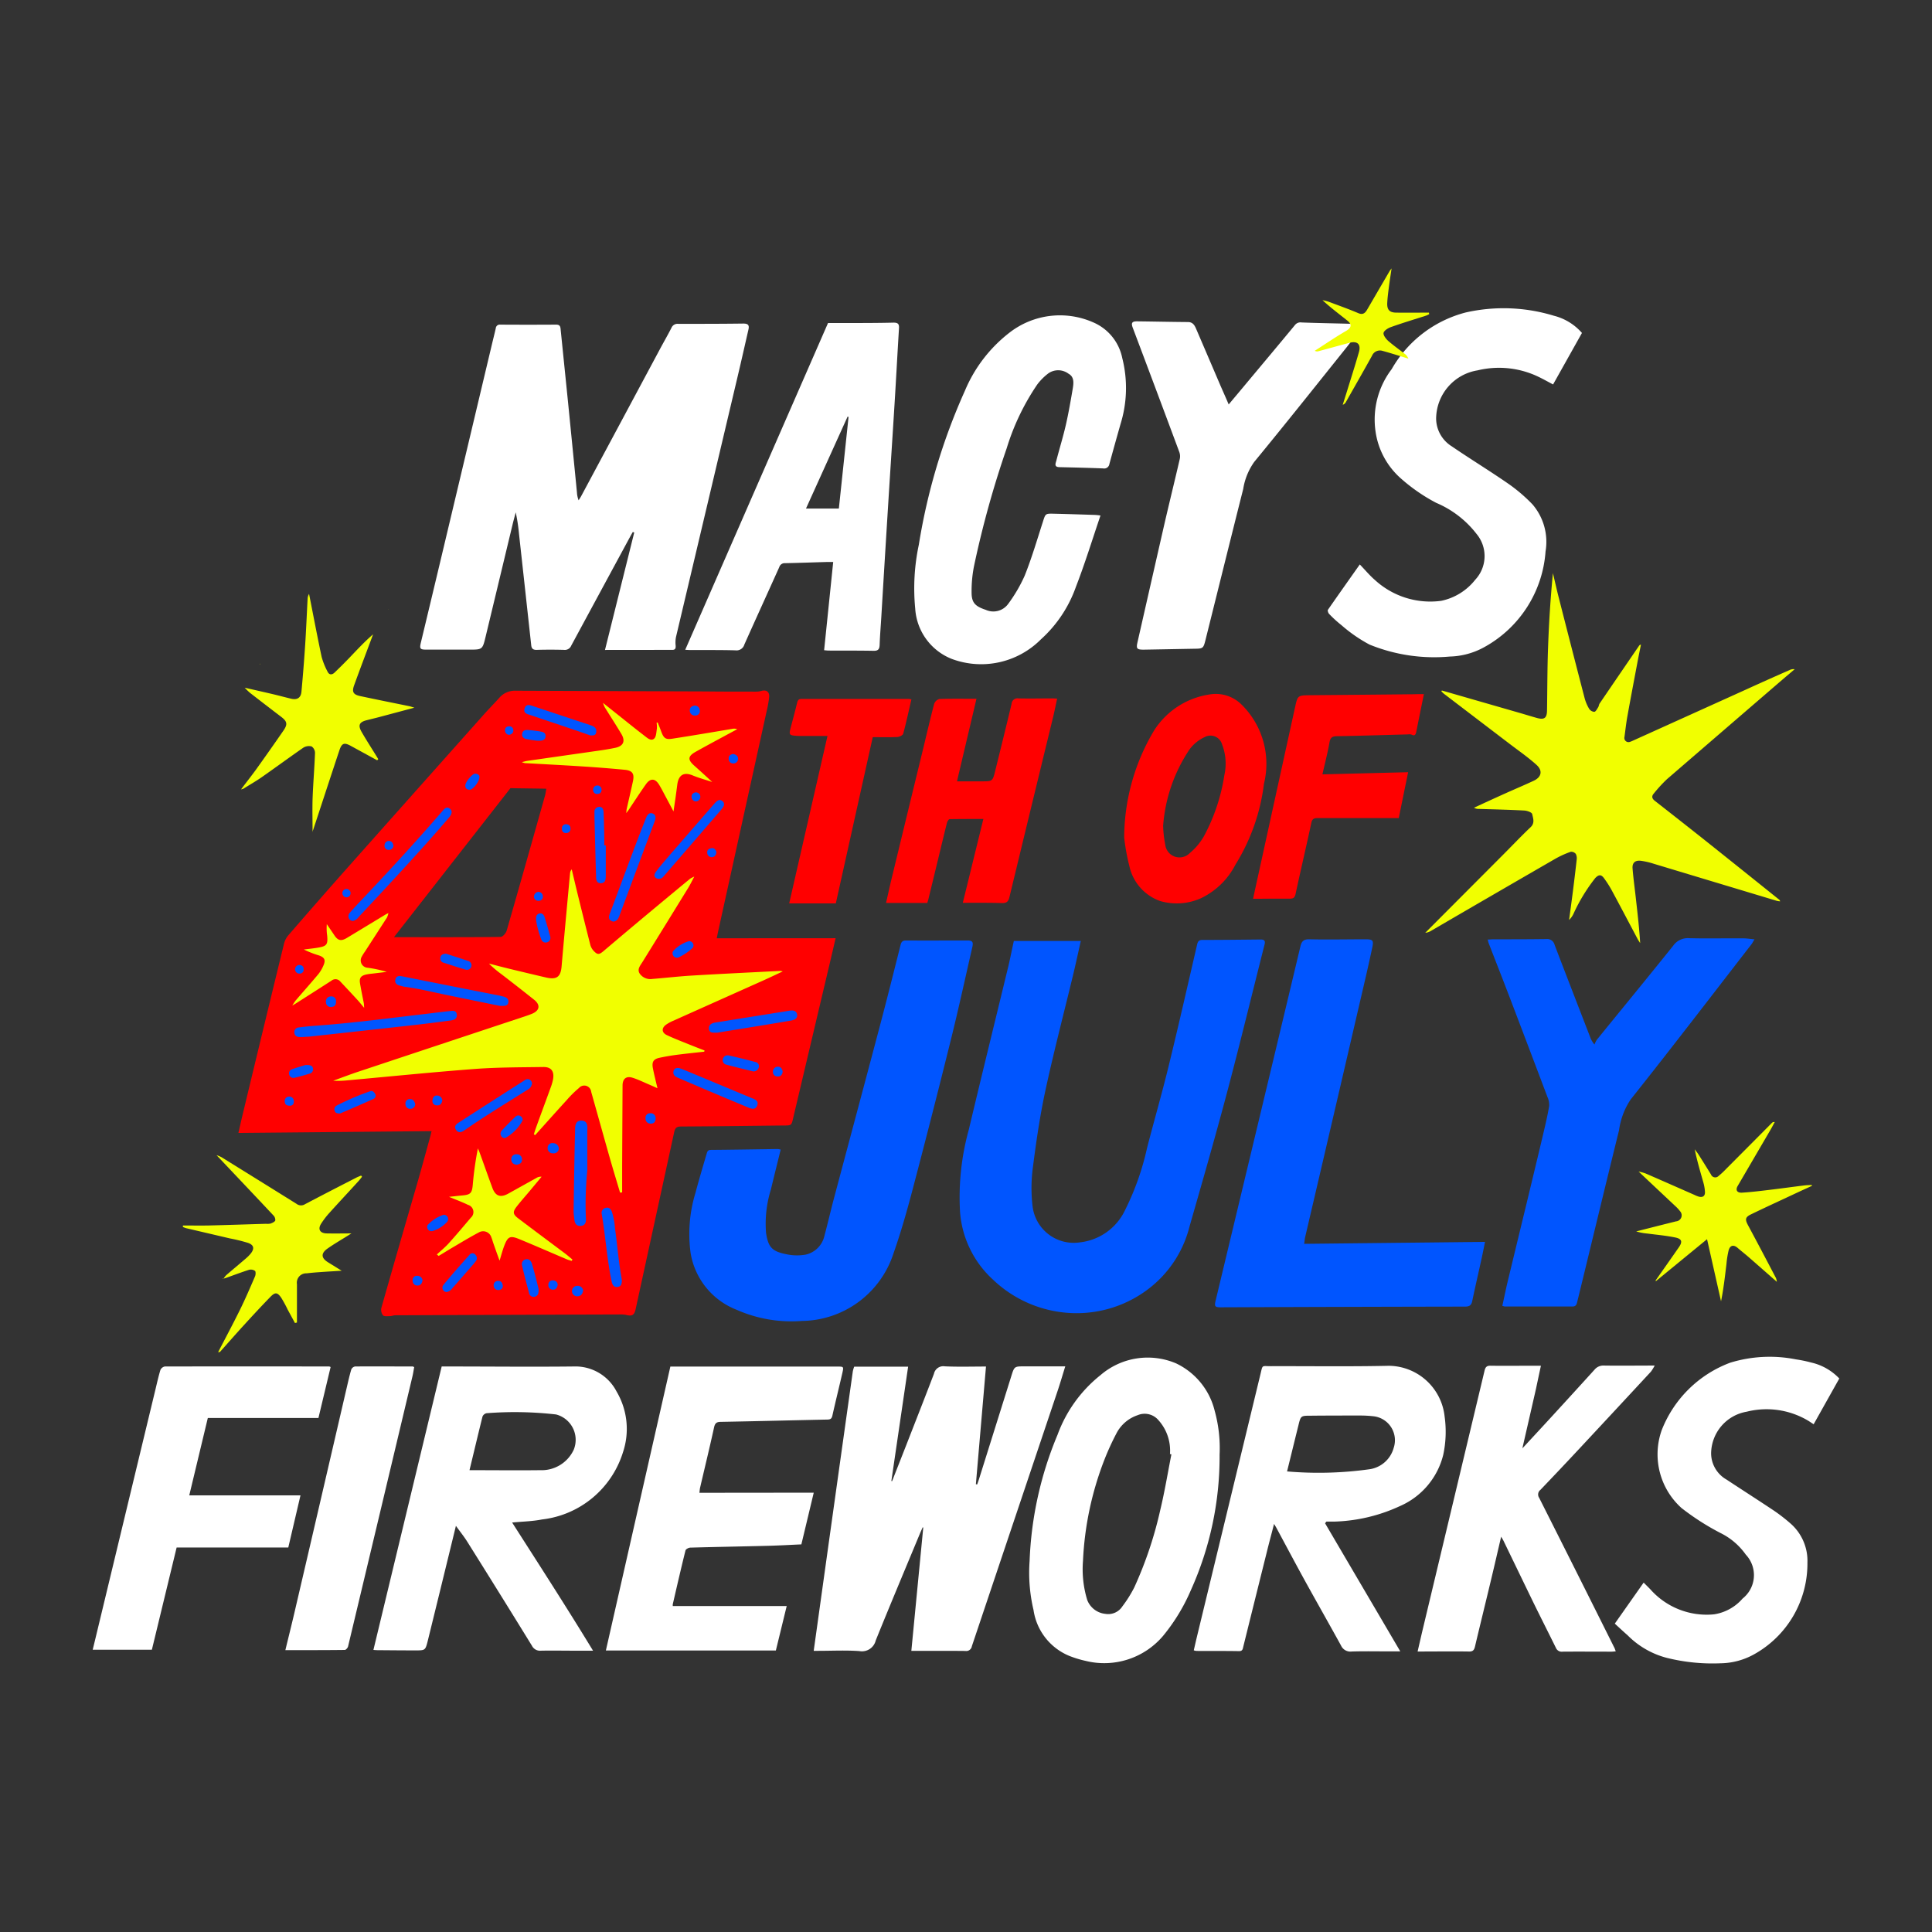 <svg xmlns="http://www.w3.org/2000/svg" width="396" height="396" fill="none"><rect width="100%" height="100%" fill="#333333" stroke="none"/><g clip-path="url(#a)"><path fill="#fff" d="m186.796 338.379 2.442-25.275-.12-.05c-.165.375-.335.75-.499 1.13-3.052 7.348-6.143 14.686-9.124 22.064a2.9 2.9 0 0 1-3.356 2.171c-2.797-.195-5.613-.05-8.42-.05h-.934c2.664-19.138 5.335-38.232 8.015-57.282a6.06 6.06 0 0 1 .285-.961h11.052l-3.436 23.424.15.045 2.946-7.503c1.883-4.831 3.785-9.658 5.633-14.505a1.96 1.96 0 0 1 2.227-1.531c2.797.13 5.604.04 8.44.04l-2.072 24.12.264.05c.11-.316.23-.626.33-.946 2.224-7.082 4.446-14.169 6.667-21.258.619-2.001.639-2.001 2.687-2.001h8.375c-.575 1.836-1.054 3.502-1.604 5.127-5.849 17.41-11.697 34.822-17.543 52.235a1.166 1.166 0 0 1-.463.762 1.158 1.158 0 0 1-.866.209c-3.615-.04-7.201-.015-11.076-.015zm-93.348-25.63c-1.093 4.502-2.102 8.623-3.116 12.765l-2.656 10.814c-.5 1.946-.5 1.951-2.552 1.951-2.562 0-5.12-.025-7.676-.045-.31 0-.62-.03-.909-.05l13.993-58.098h1.264c8.599 0 17.199.095 25.793 0a9.477 9.477 0 0 1 5.131 1.283 9.505 9.505 0 0 1 3.649 3.834 15.068 15.068 0 0 1 1.323 12.46 19.784 19.784 0 0 1-6.258 9.362 19.715 19.715 0 0 1-10.347 4.418c-1.963.391-3.995.421-6.117.626 5.533 8.653 11.101 17.261 16.584 26.27h-4.065c-2.202 0-4.404-.045-6.607 0a1.858 1.858 0 0 1-1.862-1.031 2876.747 2876.747 0 0 0-13.23-21.283c-.649-1.045-1.443-2.026-2.342-3.276zm2.787-11.409c4.939 0 9.718.055 14.483 0a7.25 7.25 0 0 0 6.876-4.182 5.384 5.384 0 0 0-.168-4.443 5.361 5.361 0 0 0-3.452-2.795 74.902 74.902 0 0 0-14.243-.255 1.168 1.168 0 0 0-.83.675c-.883 3.542-1.727 7.123-2.666 11zm175.36 10.879 15.421 26.265h-2.172c-2.592 0-5.189-.055-7.781.025a2.11 2.11 0 0 1-2.192-1.221c-2.227-4.046-4.495-8.048-6.742-12.094-2.247-4.047-4.335-8.003-6.492-12.005-.115-.215-.25-.42-.499-.835-.5 2.001-.999 3.791-1.439 5.597-1.624 6.512-3.244 13.027-4.859 19.542-.115.466-.13.946-.879.936-2.911-.05-5.828-.03-8.739-.04a2.771 2.771 0 0 1-.534-.12c.229-1.001.444-1.951.674-2.906l12.984-53.661c.499-2.036.205-1.671 2.132-1.676 8.066-.025 16.136.1 24.196-.08a11.596 11.596 0 0 1 7.685 3.015 11.634 11.634 0 0 1 3.741 7.369 22.493 22.493 0 0 1-.275 7.838 15.507 15.507 0 0 1-8.894 10.539 34.213 34.213 0 0 1-13.364 3.172h-1.693l-.279.34zm-7.786-10.624a75.186 75.186 0 0 0 16.935-.451 6.03 6.03 0 0 0 4.914-4.356 4.959 4.959 0 0 0-.528-4.264 4.928 4.928 0 0 0-3.662-2.239 23.444 23.444 0 0 0-2.442-.145c-3.446 0-6.887 0-10.333.035-2.067 0-2.077 0-2.562 2.001-.769 3.086-1.523 6.187-2.322 9.419zm-97.017 4.356-2.537 10.599c-2.257.1-4.495.231-6.772.291-5.328.135-10.657.225-15.98.375-.35 0-.934.305-.999.575-.909 3.651-1.748 7.318-2.602 11.004a1.74 1.74 0 0 0 0 .395h23.347l-2.223 9.114h-34.842c4.414-19.443 8.809-38.785 13.219-58.198h34.233c1.278 0 1.313 0 1.034 1.256-.675 2.946-1.404 5.872-2.063 8.818-.14.616-.409.771-.999.786-7.281.15-14.562.34-21.843.47-.859 0-1.209.245-1.403 1.135-.904 4.127-1.908 8.233-2.862 12.345-.075.305-.085.615-.145 1.06l23.437-.025zm83.187-7.808a66.6 66.6 0 0 1-5.903 27.826 38.568 38.568 0 0 1-5.688 9.344 15.817 15.817 0 0 1-7.213 4.822 15.788 15.788 0 0 1-8.667.29 21.644 21.644 0 0 1-3.351-1.026 12.037 12.037 0 0 1-7.316-9.393 33.234 33.234 0 0 1-.804-10.054 73.95 73.95 0 0 1 5.723-25.86 27.795 27.795 0 0 1 8.799-12.225 14.829 14.829 0 0 1 15.481-2.426 14.583 14.583 0 0 1 7.94 9.759c.803 2.91 1.14 5.928.999 8.943zm-9.878-.05-.294-.06a9.315 9.315 0 0 0-2.378-6.962 3.703 3.703 0 0 0-4.249-1.001 7.602 7.602 0 0 0-4.34 3.722 53.136 53.136 0 0 0-2.437 5.317 65.27 65.27 0 0 0-4.425 20.848 21.6 21.6 0 0 0 .874 8.003 4.461 4.461 0 0 0 3.716 2.831 3.455 3.455 0 0 0 3.495-1.551 25.467 25.467 0 0 0 2.427-3.866 80.443 80.443 0 0 0 5.339-15.916c.904-3.762 1.528-7.573 2.272-11.365zm72.044-1.335c2.093-2.266 4.195-4.527 6.283-6.808 2.809-3.064 5.613-6.137 8.409-9.218a2.348 2.348 0 0 1 1.948-.836c3.366.05 6.737 0 10.372 0a8.37 8.37 0 0 1-.764 1.246 5963.649 5963.649 0 0 1-14.597 15.706c-2.663 2.858-5.35 5.7-8.06 8.528a1.204 1.204 0 0 0-.25 1.641 7426.288 7426.288 0 0 1 15.436 30.776c.09.186.145.381.255.681-.355.03-.619.065-.884.065-3.336 0-6.677-.03-10.018 0a1.284 1.284 0 0 1-1.353-.761c-1.568-3.186-3.181-6.357-4.739-9.548-1.998-4.117-3.995-8.253-5.993-12.38-.115-.25-.275-.475-.499-.88-.754 3.216-1.449 6.257-2.178 9.283-1.053 4.422-2.147 8.834-3.191 13.255-.175.731-.454 1.036-1.268 1.001-3.441-.05-6.887 0-10.488 0 .415-1.796.794-3.472 1.194-5.137 4.182-17.48 8.358-34.96 12.53-52.44.18-.746.469-1.031 1.268-1.001 3.022.04 6.038 0 9.059 0h1.224c-.36 1.646-.679 3.161-.999 4.672-.912 4.002-1.831 8.018-2.757 12.05v.25l.06-.145zM67.766 280.201l-2.497 10.444H42.596l-3.805 15.861h22.797l-2.497 10.68H36.204l-5.074 20.953H19c.175-.711.34-1.376.5-2.046 4.124-17.123 8.251-34.247 12.38-51.37.314-1.31.609-2.631.998-3.916a1.25 1.25 0 0 1 .919-.721c11.23-.02 22.461-.02 33.694 0 .095.031.186.07.275.115z"/><path fill="#fff" d="m330.984 332.792 5.913-8.408c.5.5.939.93 1.374 1.38a15.417 15.417 0 0 0 13.074 5.122 9.696 9.696 0 0 0 5.838-3.236 6.12 6.12 0 0 0 1.964-6.856 6.135 6.135 0 0 0-1.315-2.148 13.828 13.828 0 0 0-5.214-4.441 51.218 51.218 0 0 1-7.96-5.107 14.799 14.799 0 0 1-4.075-15.916 24.148 24.148 0 0 1 14.053-13.871 27.591 27.591 0 0 1 13.483-.68c1.053.152 2.095.368 3.121.645a11.42 11.42 0 0 1 5.758 3.276l-5.258 9.379c-.465-.3-.889-.605-1.339-.86a16.66 16.66 0 0 0-12.379-1.716 8.75 8.75 0 0 0-5.205 2.958 8.779 8.779 0 0 0-2.092 5.615 6.234 6.234 0 0 0 3.182 5.352c3.231 2.136 6.492 4.217 9.713 6.368a34.812 34.812 0 0 1 3.281 2.536 10.159 10.159 0 0 1 3.565 8.123 21.29 21.29 0 0 1-2.922 10.949 21.246 21.246 0 0 1-8.124 7.888 14.467 14.467 0 0 1-6.737 1.776 38.837 38.837 0 0 1-11.087-1.121 17.521 17.521 0 0 1-7.99-4.621c-.859-.751-1.688-1.526-2.622-2.386zm-272.492 5.432c.624-2.586 1.229-5.002 1.793-7.403a36733.88 36733.88 0 0 0 10.812-46.518c.285-1.21.554-2.426.909-3.611a1.059 1.059 0 0 1 .769-.606c3.945-.035 7.885 0 11.83 0 .06 0 .125.055.29.135-.115.626-.21 1.281-.364 1.926a44404.065 44404.065 0 0 1-13.19 55.331c-.07.281-.434.701-.669.706-4.005.05-8.015.04-12.18.04z"/><path fill="#F1FF00" d="m295.398 127.813-.195-.2.345.03-.15.17zm-215.733-2.921.02.07-.06-.01.04-.06zm-26.333 11.259-.145-.065.115-.05v.135l.03-.02z"/><path fill="#05F" d="M207.804 192.868h13.729c-.55 2.421-1.034 4.692-1.578 6.953-1.883 7.808-3.921 15.586-5.624 23.434-1.118 5.147-1.897 10.379-2.567 15.611a32.263 32.263 0 0 0-.124 8.353 8.5 8.5 0 0 0 6.338 7.259 8.489 8.489 0 0 0 3.385.164 11.62 11.62 0 0 0 5.46-2.086 11.65 11.65 0 0 0 3.759-4.482 54.647 54.647 0 0 0 4.534-12.8c1.443-5.582 3.041-11.119 4.41-16.716 2.032-8.313 3.925-16.662 5.858-25.01.144-.615.389-.885 1.048-.89 3.995 0 7.991-.05 11.956-.09.734 0 .999.245.814 1-2.497 9.864-4.899 19.753-7.491 29.587-2.497 9.458-5.209 18.867-7.905 28.276a23.145 23.145 0 0 1-7.811 12.284 24.23 24.23 0 0 1-15.931 5.437 24.809 24.809 0 0 1-16.48-6.817 20.892 20.892 0 0 1-6.801-13.856 51.928 51.928 0 0 1 1.792-16.936c2.672-11.264 5.449-22.509 8.166-33.748.374-1.626.699-3.271 1.063-4.927zm-47.79 42.766c-.68 2.786-1.359 5.462-1.998 8.153a23.634 23.634 0 0 0-.999 8.914c.425 2.841 1.169 3.771 3.995 4.341a10.37 10.37 0 0 0 4.115.12 5.08 5.08 0 0 0 3.866-3.906c.669-2.466 1.233-4.957 1.887-7.423 3.147-11.829 6.323-23.649 9.449-35.479 1.468-5.542 2.861-11.109 4.26-16.671.165-.655.429-.92 1.128-.915 4.195.03 8.395 0 12.59 0 .999 0 1.219.31.999 1.315-1.438 6.273-2.802 12.565-4.35 18.807a2182.443 2182.443 0 0 1-7.865 30.792c-1.174 4.462-2.432 8.914-3.965 13.26a20.013 20.013 0 0 1-7.181 9.938 19.96 19.96 0 0 1-11.622 3.873 27.718 27.718 0 0 1-13.308-2.276 15.089 15.089 0 0 1-6.273-4.559 15.12 15.12 0 0 1-3.186-7.076 28.832 28.832 0 0 1 .999-12.364c.709-2.671 1.498-5.312 2.277-7.964.125-.44.215-.815.859-.82 4.579-.035 9.159-.115 13.738-.18.198.025.393.066.585.12zm107.298 19.313 37.07-.4c-.255 1.255-.469 2.366-.714 3.471-.634 2.896-1.304 5.777-1.908 8.673-.185.891-.619 1.121-1.498 1.121-16.71.03-33.419.078-50.129.145-1.069 0-1.229-.21-.999-1.236l11.581-48.338c1.948-8.123 3.889-16.25 5.823-24.38.24-1 .604-1.5 1.798-1.475 3.84.085 7.685 0 11.531 0 1.553 0 1.728.195 1.383 1.8a409.688 409.688 0 0 1-1.723 7.673 34002.945 34002.945 0 0 1-8.315 35.749c-1.245 5.336-2.492 10.671-3.74 16.006-.055.36-.085.701-.16 1.191zm40.618 12.705c.345-1.551.654-3.072.999-4.577 1.331-5.506 2.663-11.008 3.995-16.506 1.153-4.797 2.312-9.594 3.446-14.396.429-1.831.859-3.656 1.163-5.502a3.835 3.835 0 0 0-.354-1.821 6097.708 6097.708 0 0 0-7.696-20.298c-1.433-3.756-2.906-7.503-4.355-11.239-.075-.19-.105-.395-.194-.735.439 0 .799-.05 1.158-.05 3.606 0 7.206 0 10.807-.05a1.574 1.574 0 0 1 1.753 1.205c2.432 6.373 4.904 12.73 7.361 19.093.191.482.465.927.809 1.315.128-.351.295-.687.499-1 5.209-6.408 10.448-12.785 15.616-19.228a3.652 3.652 0 0 1 3.261-1.565c3.706.1 7.416 0 11.122.035.684 0 1.373.115 2.297.2-.275.45-.414.74-.609 1-8.23 10.619-16.39 21.293-24.76 31.807a14.882 14.882 0 0 0-2.392 6.313c-2.557 10.354-5.054 20.723-7.571 31.087-.33 1.36-.659 2.716-.999 4.081-.125.541-.249.971-.998.971h-13.844a3.984 3.984 0 0 1-.514-.14z"/><path fill="red" d="M216.681 143.199c-.29 1.315-.53 2.541-.819 3.746-2.997 12.305-5.981 24.61-8.954 36.914-.21.871-.535 1.266-1.499 1.241-2.631-.08-5.253-.05-8.065-.05l4.215-17.187c-2.387 0-4.649 0-6.907.035-.199 0-.499.5-.569.806-1.273 5.162-2.497 10.329-3.77 15.506-.065.27-.15.535-.24.86h-8.46c.35-1.541.669-3.001 1.024-4.502 2.147-8.873 4.301-17.743 6.462-26.61.784-3.231 1.528-6.473 2.372-9.684a1.6 1.6 0 0 1 1.069-1c2.442-.09 4.884-.045 7.606-.045l-3.995 16.921h5.078c2.223 0 2.228 0 2.772-2.206 1.124-4.551 2.247-9.098 3.336-13.655a1.23 1.23 0 0 1 .459-.895 1.216 1.216 0 0 1 .974-.245c2.273.05 4.55 0 6.822 0 .29-.015.594.02 1.089.05zm13.741 28.476a43.045 43.045 0 0 1 6.167-22.009 16.348 16.348 0 0 1 4.847-4.871 16.289 16.289 0 0 1 6.42-2.441 7.481 7.481 0 0 1 6.697 2.135 17.021 17.021 0 0 1 4.519 16.157 40.789 40.789 0 0 1-5.858 16.601 15.398 15.398 0 0 1-6.931 6.803 12.094 12.094 0 0 1-8.49.63 9.79 9.79 0 0 1-6.312-7.178 43.783 43.783 0 0 1-1.059-5.827zm7.99-2.281c.038 1.249.18 2.492.425 3.716a2.948 2.948 0 0 0 1.968 2.474 2.943 2.943 0 0 0 3.071-.738 12.618 12.618 0 0 0 2.921-3.501 38.65 38.65 0 0 0 4.16-12.475 10.863 10.863 0 0 0-.469-6.287 2.47 2.47 0 0 0-3.566-1.501 8.13 8.13 0 0 0-3.036 2.426 32.3 32.3 0 0 0-5.489 15.886h.015zm53.441-27.116c-.539 2.661-1.053 5.152-1.548 7.653-.125.62-.294 1.001-.999.635a1.596 1.596 0 0 0-.724-.035c-4.819.125-9.643.281-14.482.366-.954 0-1.413.215-1.593 1.26-.37 2.126-.924 4.222-1.453 6.563l17.568-.441-1.922 9.404h-16.605c-.779 0-1.134.155-1.319 1-1.033 4.852-2.182 9.684-3.221 14.536-.174.82-.499 1-1.253.975-2.098 0-4.195 0-6.297.03h-1.169c.454-2.08.869-4.001 1.288-5.877 2.431-11.104 4.866-22.208 7.306-33.313.555-2.531.55-2.501 3.147-2.536 7.098-.06 14.196-.126 21.294-.2.624-.025 1.253-.02 1.982-.02zM171.316 185.17h-9.558l7.85-34.323h-5.548c-.315 0-.634 0-.944-.035-1.313-.095-1.418-.25-1.084-1.531.46-1.755.934-3.501 1.364-5.272.13-.5.319-.755.904-.755h21.913c.2.018.399.052.594.1-.549 2.376-1.053 4.727-1.678 7.038-.089.32-.784.65-1.213.67-1.638.075-3.281.03-5.029.03l-7.571 34.078z"/><path fill="#F1FF00" d="m295.548 141.533 16.08 4.632c1.139.33 2.272.685 3.416 1.001 1.498.41 2.022 0 2.047-1.531.07-4.272.055-8.543.21-12.815.18-5.102.5-10.204.999-15.346.414 1.741.804 3.501 1.248 5.217 1.732 6.799 3.48 13.594 5.244 20.383.207.775.521 1.518.934 2.206a1.374 1.374 0 0 0 1.064.625c.304-.05.559-.59.789-.945.144-.225.144-.541.294-.761 2.697-3.961 5.399-7.918 8.105-11.869a.4.4 0 0 1 .365-.185c-.225 1.115-.459 2.231-.669 3.351-.719 3.807-1.443 7.608-2.128 11.419-.244 1.371-.394 2.757-.579 4.132a.852.852 0 0 0 .686 1.055.835.835 0 0 0 .463-.055c.198-.063.392-.142.579-.235 7.774-3.511 15.548-7.024 23.322-10.539a572.353 572.353 0 0 1 8.774-3.921 1.773 1.773 0 0 1 1.064-.18c-.999.85-1.998 1.69-2.997 2.546-7.74 6.669-15.474 13.338-23.201 20.007a29.137 29.137 0 0 0-2.677 2.921c-.5.561-.38 1.041.21 1.501 3.279 2.561 6.55 5.134 9.813 7.718a4963.98 4963.98 0 0 1 15.481 12.385c.16.13.349.22.379.5a5.174 5.174 0 0 1-.689-.11c-8.41-2.531-16.819-5.065-25.229-7.603a15.051 15.051 0 0 0-2.642-.605c-1.149-.13-1.773.415-1.678 1.57.175 2.226.499 4.447.734 6.668.325 2.851.644 5.697.824 8.638-.18-.29-.379-.57-.539-.875-1.738-3.271-3.456-6.553-5.214-9.809a21.727 21.727 0 0 0-1.683-2.651c-.584-.78-1.068-.72-1.768 0a35.745 35.745 0 0 0-4.494 7.393c-.219.446-.513.85-.869 1.195.26-1.95.529-3.906.779-5.862.27-2.146.534-4.296.769-6.452a1.999 1.999 0 0 0-.17-1.211 1.189 1.189 0 0 0-.461-.354 1.186 1.186 0 0 0-.573-.096 19.205 19.205 0 0 0-3.136 1.416 7426.325 7426.325 0 0 0-25.554 14.82 2.717 2.717 0 0 1-1.133.37l16.1-16.146c1.828-1.835 3.606-3.716 5.493-5.502.914-.865.5-1.836.32-2.686-.085-.365-1.054-.695-1.638-.725-3.071-.165-6.147-.235-9.224-.33a1.994 1.994 0 0 1-1.068-.235 481.944 481.944 0 0 1 6.402-2.937c1.942-.875 3.905-1.695 5.833-2.596 1.628-.755 1.902-2.1.539-3.301-1.673-1.5-3.496-2.771-5.284-4.126l-13.683-10.434a5.898 5.898 0 0 1-.499-.501l.12-.14zm75.824 101.539c-.968.445-1.937.881-2.901 1.331-3.191 1.5-6.392 2.961-9.568 4.501-1.209.581-1.244 1.056-.61 2.236 1.938 3.602 3.836 7.218 5.733 10.834.084.247.141.502.17.761-2.037-1.786-3.935-3.462-5.843-5.122-.714-.62-1.463-1.196-2.172-1.816-.829-.725-1.573-.585-1.868.5a19.213 19.213 0 0 0-.444 2.791c-.305 2.536-.59 5.072-1.109 7.638l-2.867-12.73-10.487 8.604-.07-.125c1.598-2.276 3.201-4.547 4.784-6.828.774-1.125.625-1.721-.744-2.001-1.907-.39-3.855-.56-5.788-.815a10.6 10.6 0 0 1-2.217-.43c2.722-.69 5.443-1.386 8.165-2.061a1.244 1.244 0 0 0 1.069-.787 1.246 1.246 0 0 0-.255-1.304 7.57 7.57 0 0 0-.919-1c-2.497-2.346-4.994-4.687-7.566-7.118.48.096.952.224 1.414.385 3.351 1.456 6.687 2.931 10.033 4.402.278.138.567.255.864.35.829.23 1.328-.11 1.288-.965a8.905 8.905 0 0 0-.335-1.951c-.629-2.231-1.293-4.447-1.767-6.788.279.385.584.756.833 1.156.839 1.33 1.673 2.656 2.497 4.001a.952.952 0 0 0 .699.589.94.94 0 0 0 .87-.279c.54-.443 1.052-.921 1.533-1.43a4927.33 4927.33 0 0 0 9.398-9.449.636.636 0 0 1 .266-.156.634.634 0 0 1 .309-.009c-.28.5-.545 1.031-.839 1.531-2.248 3.851-4.497 7.701-6.747 11.549-.5.836-.16 1.451.869 1.391 1.877-.115 3.755-.345 5.623-.57 2.362-.281 4.714-.611 7.071-.901.53-.07 1.074-.075 1.613-.105l.015.19zm-294.07-87.239-5.408-2.956c-1.329-.725-1.833-.57-2.322.896-1.808 5.427-3.58 10.869-5.374 16.301-.087.197-.132.41-.13.625 0-2.316-.064-4.632 0-6.947.115-3.142.38-6.283.5-9.429a1.645 1.645 0 0 0-.7-1.331 2.187 2.187 0 0 0-1.702.265c-2.882 2.001-5.688 4.062-8.55 6.063-1.198.835-2.497 1.565-3.71 2.336-.162.063-.329.11-.5.14 1.069-1.421 2.053-2.666 2.997-3.957a539.726 539.726 0 0 0 5.673-8.058c.929-1.34.799-1.921-.5-2.896a925.778 925.778 0 0 1-6.317-4.857 13.07 13.07 0 0 1-1.099-1.07c1.958.45 3.91.885 5.863 1.345 1.219.29 2.427.62 3.646.911 1.218.29 1.997-.16 2.117-1.421.297-3.201.551-6.407.764-9.619.205-3.146.33-6.292.5-9.438a2.05 2.05 0 0 1 .3-1.001c.853 4.312 1.667 8.634 2.581 12.935.29 1.029.69 2.024 1.194 2.966.334.746.924.716 1.443.231a108.861 108.861 0 0 0 3.041-3.032c1.563-1.635 3.102-3.301 4.86-4.816l-.38 1.025c-1.174 3.131-2.357 6.257-3.496 9.399-.5 1.365-.205 1.92 1.234 2.23 3.365.721 6.736 1.391 10.107 2.081.23.05.46.14 1 .3l-7.357 1.961c-.809.215-1.623.4-2.432.61-1.473.375-1.808 1.001-1.049 2.356.999 1.731 2.073 3.397 3.117 5.087l.32.535-.23.23zM45.807 262.12c.15-.264.331-.51.54-.731 1.348-1.165 2.721-2.305 4.075-3.466a7.98 7.98 0 0 0 .958-.97c.81-1.001.68-1.766-.529-2.196a35.03 35.03 0 0 0-3.75-.925l-8.96-2.096a6.21 6.21 0 0 1-.649-.24v-.31c1.763 0 3.526.035 5.289 0 3.91-.095 7.825-.231 11.736-.346.313.031.63.016.938-.045.365-.14.854-.345.97-.645a1.328 1.328 0 0 0-.4-1.045c-3.846-4.107-7.72-8.183-11.641-12.335.343.112.676.249.999.41a5555.258 5555.258 0 0 1 15.396 9.569 1.499 1.499 0 0 0 1.728.08c3.495-1.841 6.991-3.637 10.512-5.442.32-.165.66-.29.999-.435l.19.24c-.24.305-.47.62-.734.905-1.998 2.196-4.036 4.372-6.023 6.578a16.369 16.369 0 0 0-1.643 2.165c-.71 1.116-.215 1.946 1.158 1.971 1.678.035 3.351 0 5.06 0l-.75.475c-1.388.871-2.816 1.691-4.155 2.636-1.338.946-1.338 1.911.095 2.796l2.817 1.746c-1.633.1-2.997.175-4.355.275-.944.065-1.883.14-2.817.255a1.923 1.923 0 0 0-1.94 1.37 1.907 1.907 0 0 0-.057.846v7.868l-.405.1a773.55 773.55 0 0 0-1.498-2.756 24.97 24.97 0 0 0-1.298-2.391c-.794-1.165-1.254-1.22-2.238-.215-1.882 1.931-3.705 3.907-5.523 5.897-1.623 1.771-3.196 3.582-4.8 5.368-.049.055-.174.045-.404.095 1.553-3.002 3.092-5.873 4.53-8.794 1.089-2.221 2.067-4.502 3.046-6.772.14-.326.17-.956 0-1.111a1.502 1.502 0 0 0-1.238-.225c-1.563.5-3.096 1.08-4.64 1.631-.194.07-.4.12-.599.175l.01.04z"/><path fill="#F1FF00" d="m45.798 262.08-.24.045.045-.085c.07.019.138.043.205.07l-.01-.03z"/><path fill="#fff" d="m124.003 133.22 5.993-24.064-.29-.12c-.215.375-.429.75-.634 1.13-3.995 7.383-7.99 14.771-11.986 22.164a1.405 1.405 0 0 1-1.463.875 97.201 97.201 0 0 0-5.663 0c-.729 0-.999-.28-1.074-.94-.829-7.583-1.661-15.166-2.497-22.749a38.413 38.413 0 0 0-.679-4.502c-.224.861-.464 1.716-.669 2.576-1.828 7.623-3.659 15.244-5.493 22.864-.65 2.701-.645 2.701-3.421 2.701h-8.704c-1.324 0-1.459-.18-1.154-1.456a8820.61 8820.61 0 0 0 3.91-16.331c3.556-14.939 7.108-29.878 10.657-44.817.26-1.09.535-2.176.784-3.266a.822.822 0 0 1 .595-.724.814.814 0 0 1 .329-.022c3.812.024 7.624.024 11.436 0 .639 0 .864.245.919.836l1.498 14.735c.626 6.27 1.245 12.539 1.858 18.808a5.27 5.27 0 0 0 .345 1.63c.179-.295.374-.58.539-.885a59025.43 59025.43 0 0 0 16.195-30.232c.759-1.415 1.568-2.81 2.297-4.241a1.342 1.342 0 0 1 1.404-.81c4.439 0 8.884 0 13.324-.06.998 0 1.253.345 1.048 1.23-.729 3.171-1.438 6.342-2.187 9.504-4.218 17.843-8.44 35.683-12.665 53.52a5.912 5.912 0 0 0-.07 1.731c.035.545-.039.9-.679.9l-13.803.015zm101.56-27.556c-1.698 5.002-3.196 9.884-5.048 14.656a26.237 26.237 0 0 1-7.167 10.734 17.271 17.271 0 0 1-8.547 4.69c-3.239.71-6.613.471-9.721-.688a11.875 11.875 0 0 1-7.49-10.329 42.97 42.97 0 0 1 .739-13.065 125.264 125.264 0 0 1 9.453-31.582 29.397 29.397 0 0 1 9.089-11.865 16.864 16.864 0 0 1 17.169-2.156 10.151 10.151 0 0 1 5.993 7.353 24.921 24.921 0 0 1-.36 13.505 898.745 898.745 0 0 0-2.282 8.183 1.087 1.087 0 0 1-.438.73 1.076 1.076 0 0 1-.83.18c-2.997-.12-5.993-.19-8.989-.26-1.139-.03-.759-.785-.615-1.335.63-2.44 1.379-4.847 1.943-7.303.564-2.456.999-5.002 1.428-7.503.18-1.1.31-2.365-.864-3a3.525 3.525 0 0 0-4.125-.096 11.577 11.577 0 0 0-2.282 2.276 48.304 48.304 0 0 0-6.282 13.105 201.371 201.371 0 0 0-6.692 24.129 26.202 26.202 0 0 0-.499 5.418c0 2.095.734 2.836 2.906 3.556a3.753 3.753 0 0 0 4.549-1.156 30.537 30.537 0 0 0 3.431-5.852c1.439-3.596 2.532-7.333 3.716-11.004.544-1.696.499-1.731 2.212-1.691 2.832.065 5.658.16 8.49.25.373.022.744.062 1.113.12zm53.153 10.03c1.123 1.165 2.042 2.281 3.121 3.206a16.779 16.779 0 0 0 13.559 4.252 11.99 11.99 0 0 0 6.991-4.332 7.096 7.096 0 0 0 .27-9.369 20.57 20.57 0 0 0-8.29-6.387 36.284 36.284 0 0 1-7.381-5.132 15.76 15.76 0 0 1-5.044-9.504 17.037 17.037 0 0 1 3.306-12.76 24.535 24.535 0 0 1 15.191-11.624 35.226 35.226 0 0 1 18.029.665 11.295 11.295 0 0 1 5.783 3.536L318.333 78.8c-1.124-.59-2.178-1.195-3.276-1.7a18.665 18.665 0 0 0-12.205-1.186 10.08 10.08 0 0 0-6.074 3.416 10.11 10.11 0 0 0-2.416 6.543 6.771 6.771 0 0 0 3.206 5.612c3.84 2.626 7.82 5.047 11.641 7.698a32.925 32.925 0 0 1 4.914 4.212 11.787 11.787 0 0 1 2.667 9.629 24.333 24.333 0 0 1-12.43 19.547 15.39 15.39 0 0 1-7.212 2.001 35.167 35.167 0 0 1-16.435-2.451 30.2 30.2 0 0 1-5.733-3.962 24.525 24.525 0 0 1-2.557-2.33c-.184-.191-.349-.686-.239-.841 2.102-3.026 4.24-6.047 6.532-9.293zM169.719 66.21h3.905c3.181 0 6.362 0 9.543-.08.904 0 1.154.3 1.099 1.155-.325 5.242-.599 10.504-.924 15.726-.439 7.093-.909 14.18-1.348 21.273-.46 7.37-.909 14.741-1.349 22.114-.114 1.92-.279 3.841-.344 5.762-.035.865-.27 1.25-1.219 1.235-3.076-.06-6.152-.035-9.229-.05-.274 0-.544-.04-.933-.07l1.862-18.092h-1.088c-2.932.085-5.868.195-8.805.25a1.147 1.147 0 0 0-1.163.811c-2.382 5.297-4.794 10.574-7.161 15.876a1.646 1.646 0 0 1-1.783 1.18c-3.112-.09-6.223-.05-9.334-.065-.31 0-.619-.03-.999-.045l29.27-66.98zm4.21 19.237-.205-.04-8.52 18.827h6.737l1.988-18.787zm77.914-2.547c1.349-1.61 2.562-3.045 3.766-4.5 3.276-3.917 6.562-7.834 9.813-11.77a1.41 1.41 0 0 1 1.333-.536c3.386.135 6.772.18 10.158.275.754 0 1.498.145 2.497.246-1.249 1.685-2.322 3.23-3.496 4.696-6.257 7.813-12.485 15.646-18.842 23.374a13.064 13.064 0 0 0-2.252 5.542c-2.587 10.244-5.124 20.508-7.681 30.747-.499 2.001-.499 1.976-2.542 2.001-3.391.06-6.782.13-10.173.185-1.378 0-1.573-.19-1.278-1.5 1.828-8.05 3.659-16.097 5.493-24.14 1.039-4.501 2.148-9.003 3.186-13.48a2.56 2.56 0 0 0-.114-1.42 5384.82 5384.82 0 0 0-9.524-25.425c-.379-1-.175-1.346.924-1.33 3.461.04 6.922.12 10.382.144.969 0 1.349.635 1.658 1.35 1.665 3.876 3.33 7.759 4.994 11.65.53 1.216 1.074 2.421 1.698 3.892z"/><path fill="#F1FF00" d="M288.671 73.507c-1.758-.53-3.496-1.1-5.284-1.585a1.764 1.764 0 0 0-2.167 1c-1.763 3.176-3.566 6.328-5.363 9.504a1.12 1.12 0 0 1-.64.54c.3-.96.61-1.916.904-2.871.814-2.636 1.658-5.262 2.412-7.913.465-1.63-.309-2.351-1.947-1.911-2.113.56-4.21 1.145-6.318 1.716a1.02 1.02 0 0 1-.784-.085c2.123-1.36 4.21-2.791 6.393-4.057 1.083-.63 1.318-1.315.304-2.12-1.708-1.366-3.466-2.672-5.114-4.202.42.082.836.187 1.244.315 2.047.77 4.105 1.5 6.127 2.36.914.38 1.374-.03 1.783-.73 1.542-2.65 3.087-5.302 4.635-7.953.05-.085.125-.16.374-.5-.214 1.47-.404 2.666-.559 3.872-.135 1.075-.28 2.15-.33 3.23-.06 1.381.475 1.947 1.838 1.962 2.237.03 4.495 0 6.702 0l.06.315a5.158 5.158 0 0 1-.629.295c-2.412.78-4.839 1.5-7.227 2.356-.589.21-1.398.715-1.498 1.185-.1.47.5 1.24.969 1.66 1.154 1.001 2.427 1.882 3.631 2.842.205.228.369.49.484.775z"/><path fill="#F1FF00" d="M288.672 73.507c.065-.055.129-.115.05-.04.124-.035.039 0-.05 0v.04z"/><path fill="red" d="M146.908 192.318c.13-.626.22-1.101.325-1.571l9.918-45.017c.22-.918.387-1.849.499-2.786.115-1.136-.524-1.616-1.608-1.321a3.896 3.896 0 0 1-1.024.14c-3.496 0-6.991 0-10.487-.04-12.934-.046-25.872-.095-38.813-.145a4.185 4.185 0 0 0-3.346 1.421c-1.054 1.17-2.162 2.291-3.21 3.466a35402.217 35402.217 0 0 0-27.503 30.902 1431.132 1431.132 0 0 0-12.514 14.285 4.306 4.306 0 0 0-.92 1.731 10165.542 10165.542 0 0 0-8.569 35.394c-.26 1.08-.5 2.166-.789 3.441l39.592-.37c-.125.5-.19.825-.275 1.125-.858 3.102-1.697 6.208-2.586 9.299-2.497 8.608-4.994 17.207-7.436 25.82a1.844 1.844 0 0 0 .334 1.5c.25.271.924.18 1.413.175.37 0 .74-.175 1.11-.175 15.387-.066 30.773-.123 46.158-.17a5.16 5.16 0 0 1 1.239.115c1.133.28 1.608 0 1.862-1.165 2.637-12.098 5.272-24.198 7.906-36.299.194-.89.499-1.17 1.428-1.175 6.991-.035 13.983-.131 20.974-.206 1.643 0 1.643 0 1.998-1.56l8.04-34.013c.21-.901.415-1.801.649-2.816l-24.365.015zm-35.187-29.277c-2.607 9.239-5.209 18.508-7.866 27.701-.154.525-.799 1.281-1.223 1.291-4.784.09-16.565.055-21.879.055l23.886-30.552c.115.045 7.232.095 7.347.14-.1.43-.14.895-.265 1.365z"/><path fill="#F1FF00" d="M144.349 215.562c-1.922.215-3.85.41-5.768.66-1.138.15-2.277.35-3.4.59-1.234.26-1.608.841-1.359 2.136.25 1.296.585 2.576.939 4.107-.714-.315-1.228-.556-1.753-.776-1.093-.465-2.167-1-3.291-1.355-1.338-.445-2.107.17-2.112 1.57-.03 5.499-.058 11.001-.085 16.507v5.407l-.425.04c-.694-2.331-1.408-4.652-2.077-7.003-1.293-4.542-2.552-9.093-3.84-13.64a1.435 1.435 0 0 0-.982-1.229 1.426 1.426 0 0 0-1.515.419 22.397 22.397 0 0 0-2.532 2.501c-2.168 2.37-4.3 4.766-6.447 7.157l-.28-.145c.125-.395.24-.79.379-1.18.999-2.796 2.048-5.582 3.057-8.383.214-.556.381-1.128.499-1.711.29-1.636-.359-2.556-1.997-2.531-4.68.07-9.374.05-14.038.4-8.71.655-17.394 1.546-26.094 2.331a18.28 18.28 0 0 1-2.931.08c1.698-.61 3.38-1.26 5.089-1.831 11.13-3.704 22.264-7.403 33.404-11.094.764-.25 1.528-.5 2.272-.805 1.563-.655 1.748-1.796.43-2.856a439.807 439.807 0 0 0-6.777-5.297 21.084 21.084 0 0 1-2.497-2.126c1.433.365 2.862.745 4.295 1.09 2.497.6 4.954 1.196 7.436 1.766 2.177.5 2.996-.145 3.166-2.341.549-6.342 1.144-12.685 1.728-19.007.02-.305.141-.593.344-.821.44 1.836.869 3.677 1.319 5.503.809 3.291 1.63 6.58 2.462 9.868.102.436.302.843.584 1.191.899 1 1.214 1 2.242.11a1556.52 1556.52 0 0 1 5.689-4.802 1889.82 1889.82 0 0 1 11.96-9.944 6.35 6.35 0 0 1 .864-.445c-.499.95-.834 1.651-1.239 2.306-3.116 5.068-6.24 10.13-9.373 15.186-.45.73-1.159 1.5-.574 2.396a2.653 2.653 0 0 0 2.566 1.095c2.717-.215 5.424-.535 8.141-.695 6.032-.36 12.07-.645 18.108-.956.169.022.336.057.499.105-1.408.656-2.617 1.241-3.845 1.791l-18.658 8.348c-.479.209-.939.46-1.373.751-.999.7-.969 1.65.145 2.175 1.293.611 2.632 1.131 3.96 1.666 1.243.5 2.497 1 3.745 1.471l-.06.25zm-20.754-71.493 3.091 2.466c1.788 1.421 3.566 2.861 5.378 4.252.575.435 1.324 1.18 1.998.625.454-.385.459-1.345.579-2.061a4.956 4.956 0 0 0-.065-1.21l.225-.065c.235.605.499 1.205.709 1.816.535 1.445.899 1.755 2.412 1.5 4.07-.625 8.125-1.32 12.185-2.001.334-.072.681-.046.999.075-.999.536-1.997 1.071-2.996 1.611-1.853 1-3.711 2.001-5.548 3.031-1.578.891-1.628 1.606-.29 2.801a242.106 242.106 0 0 1 3.71 3.377c-1.333-.446-2.701-.811-3.995-1.346-1.997-.825-2.936.08-3.171 1.916-.11.867-.225 1.732-.344 2.596-.125.86-.255 1.715-.425 2.866-.584-1.101-1.034-1.961-1.498-2.821-.465-.861-.914-1.766-1.428-2.616-.829-1.376-1.818-1.436-2.742-.115-1.234 1.745-2.392 3.546-3.581 5.317-.085.125-.179.24-.439.585.05-.455.05-.66.095-.855.424-1.886.869-3.762 1.273-5.647.34-1.571-.09-2.236-1.688-2.386a279.572 279.572 0 0 0-8.714-.691c-3.92-.255-7.846-.45-11.771-.68a3.129 3.129 0 0 1-.589-.195c.524-.125.819-.215 1.118-.26 4.881-.7 9.76-1.399 14.638-2.096a51.26 51.26 0 0 0 3.376-.575c1.678-.35 2.142-1.371 1.258-2.851-1.094-1.841-2.267-3.632-3.391-5.452a6.04 6.04 0 0 1-.379-.951l.01.04zM89.543 257.128c.814-.761 1.688-1.466 2.432-2.286 1.548-1.716 3.041-3.502 4.52-5.242a1.529 1.529 0 0 0 .506-1.492 1.53 1.53 0 0 0-1.076-1.149c-1.213-.591-2.497-1.061-3.89-1.646 1.024-.11 1.898-.21 2.777-.29 1.628-.145 1.937-.5 2.087-2.136a68.882 68.882 0 0 1 1.054-7.503c.125.3.264.596.374.901.87 2.396 1.713 4.801 2.597 7.197.629 1.696 1.668 2.051 3.256 1.171l5.768-3.211a1.716 1.716 0 0 1 1.064-.25l-2.437 2.926c-.894 1.07-1.833 2.11-2.687 3.216-.854 1.105-.749 1.575.37 2.421 3.151 2.386 6.322 4.742 9.488 7.113.544.41 1.054.86 1.583 1.29l-.14.285c-.324-.1-.659-.175-.968-.305-3.276-1.391-6.533-2.821-9.824-4.172-1.827-.75-2.302-.5-2.996 1.266-.369.935-.624 1.921-.999 3.161-.499-1.33-.884-2.446-1.278-3.561-.14-.395-.24-.811-.405-1.191a1.758 1.758 0 0 0-2.531-1.055c-1.973 1.045-3.88 2.211-5.803 3.341-.835.5-1.648 1.001-2.473 1.501l-.369-.3zm-9.932-69.972a3.95 3.95 0 0 1-.304.925c-1.499 2.326-2.997 4.637-4.495 6.953-.247.34-.47.695-.67 1.065a1.506 1.506 0 0 0-.029 1.464 1.502 1.502 0 0 0 1.228.792c1.331.179 2.645.463 3.93.851l-3.026.365c-.416.036-.83.098-1.238.185-1.074.265-1.394.72-1.209 1.821.225 1.345.5 2.681.764 4.001.045.225.04.45.08 1-.614-.725-.998-1.23-1.448-1.705a339.164 339.164 0 0 0-3.43-3.677 1.275 1.275 0 0 0-1.377-.431c-.164.05-.315.132-.447.241-2.377 1.536-4.759 3.051-7.146 4.572-.29.185-.59.355-.884.53.202-.345.422-.679.66-1 1.567-1.831 3.17-3.631 4.714-5.477a7.59 7.59 0 0 0 .998-1.706c.5-1.115.28-1.671-.888-2.086a19.682 19.682 0 0 1-3.117-1.22c.95-.12 1.903-.215 2.847-.37 1.858-.31 2.107-.641 1.933-2.501a10.221 10.221 0 0 1-.07-2.326c.499.735.998 1.46 1.498 2.206.744 1.165 1.413 1.34 2.607.625 2.631-1.586 5.258-3.186 7.89-4.777.212-.121.43-.231.654-.33l-.025.01z"/><path fill="#05F" d="M62.123 212.561h-.674c-.604 0-1.058-.26-1.118-.901a.96.96 0 0 1 .958-1.07 55.465 55.465 0 0 1 3.321-.34c7.531-.535 15.012-1.541 22.503-2.411 1.683-.195 3.36-.425 5.044-.595.6-.06 1.373-.231 1.473.705.1.935-.624 1.135-1.313 1.225-2.542.34-5.084.666-7.631.951-7.161.8-14.32 1.59-21.474 2.371-.325.005-.614.01-1.089.065zm10.274-23.81a.9.9 0 0 1-.854-.45 1.085 1.085 0 0 1 .17-1.225 56.849 56.849 0 0 1 1.662-1.836c5.843-6.167 11.606-12.405 17.165-18.832.439-.5.943-1.246 1.662-.656.72.591.245 1.336-.244 1.906-4.265 5.002-8.695 9.809-13.144 14.616a912.945 912.945 0 0 1-5.269 5.642 2.058 2.058 0 0 1-1.148.835zm47.98 51.165a70.532 70.532 0 0 0-.29 9.739c.075.77-.089 1.546-1.033 1.621-.944.075-1.259-.566-1.339-1.391-.045-.53-.15-1.06-.145-1.59.08-5.383.155-10.765.295-16.147.025-1-.145-2.501 1.333-2.456 1.479.045 1.164 1.501 1.174 2.501.005 2.586.005 5.152.005 7.723zM102.4 206.163l-10.832-2.221c-2.887-.595-5.748-1.315-8.675-1.69-.284-.035-.559-.15-.844-.21-.709-.155-1.203-.536-.999-1.311.205-.775.83-.72 1.429-.605l11.516 2.291 8.39 1.65c.234.045.464.13.704.175.684.14 1.243.501 1.103 1.246-.139.745-.794.715-1.792.675zm23.306-17.257c-1.059-.285-.999-.955-.654-1.795 1.658-4.387 3.281-8.794 4.934-13.185a348.197 348.197 0 0 1 2.467-6.358c.225-.555.629-1.095 1.328-.82.699.275.66.93.41 1.59a7591.087 7591.087 0 0 0-7.112 19.033c-.249.68-.454 1.415-1.373 1.535zm9.103-8.793c-.619-.155-.929-.65-.38-1.405.63-.861 1.329-1.666 1.998-2.471 3.329-3.842 6.659-7.677 9.988-11.505.499-.55 1.029-1.09 1.698-.5.594.53.18 1.18-.24 1.671a6847.19 6847.19 0 0 1-11.86 13.735 1.193 1.193 0 0 1-1.204.475zm12.212 31.552c-.839 0-1.663.12-1.718-.835-.05-.815.615-1.131 1.344-1.246 5.054-.807 10.109-1.615 15.166-2.425.685-.111 1.364-.051 1.548.69.215.87-.499 1.21-1.193 1.325-5.099.886-10.203 1.681-15.147 2.491zm-7.79 7.253c.155.055.499.18.874.325 4.628 1.927 9.255 3.858 13.883 5.792.704.295 1.623.56 1.194 1.606-.385.935-1.244.605-1.888.335a1237.556 1237.556 0 0 1-14.393-6.097c-.549-.235-1.023-.596-.849-1.331.125-.485.445-.725 1.179-.63zm-30.185 3.106a1.605 1.605 0 0 1-.884 1.316c-4.369 2.766-8.804 5.437-13.054 8.393-.564.39-1.203.535-1.643-.155-.44-.69 0-1.135.525-1.461a2253.82 2253.82 0 0 1 13.543-8.693.914.914 0 0 1 .942-.169.908.908 0 0 1 .571.769zm18.41 40.256c0 .665 0 1.365-.834 1.5-.884.145-1.139-.53-1.284-1.245-.929-4.502-1.223-9.119-1.997-13.656a1.044 1.044 0 0 1 .134-.848 1.053 1.053 0 0 1 .719-.467c.635-.155.999.245 1.214.79.354 1.105.57 2.249.644 3.407.495 3.506.749 7.037 1.404 10.519zm-6.448-111.538c-1.049-.365-2.092-.74-3.146-1.096-2.971-1-5.948-2-8.919-3.001-.704-.245-1.738-.365-1.418-1.435.319-1.071 1.223-.646 1.947-.405 3.856 1.275 7.701 2.566 11.556 3.836.759.255 1.354.62 1.154 1.546-.14.61-.679.56-1.174.555zm3.16 22.523v6.113c0 .75 0 1.61-.998 1.65-.999.04-.999-.895-.999-1.595-.13-3.977-.22-7.958-.325-11.94v-1a1.002 1.002 0 0 1 .924-1.111c.699-.055.919.5.944 1.061.08 1.695.105 3.396.145 5.097v1.745l.309-.02zM91.62 264.821a.881.881 0 0 1-.842-.477.887.887 0 0 1 .099-.964c1.743-2.131 3.575-4.186 5.408-6.242a.736.736 0 0 1 .906-.172.73.73 0 0 1 .248.217.965.965 0 0 1 .075 1.325c-.455.626-1 1.186-1.499 1.771-1.078 1.24-2.157 2.501-3.25 3.711a1.999 1.999 0 0 1-1.144.831zm18.769-.651c.07 1.001-.164 1.446-.754 1.611a.945.945 0 0 1-1.203-.78c-.5-1.866-.999-3.747-1.433-5.628a.988.988 0 0 1 .106-.789.993.993 0 0 1 .648-.461c.689-.17 1.123.365 1.283.93.544 1.811.989 3.647 1.353 5.117zm-40.686-35.938c-.609 0-.939-.105-1.073-.47a.868.868 0 0 1 .36-1.146 52.63 52.63 0 0 1 6.926-2.961c.424-.155.734.165.939.5a.72.72 0 0 1 .13.562.714.714 0 0 1-.33.474c-2.372 1.09-4.77 2.1-6.952 3.041zm84.687-8.624c-1.828-.455-3.666-.885-5.494-1.385a.922.922 0 0 1-.606-.392.955.955 0 0 1-.143-.34.95.95 0 0 1 0-.368.992.992 0 0 1 .817-.801 1.01 1.01 0 0 1 .402.015c1.838.405 3.67.861 5.493 1.351a.855.855 0 0 1 .664 1.12 1.13 1.13 0 0 1-1.133.8zm-63.008-24.139c1.553.5 3.116 1.001 4.659 1.526a.927.927 0 0 1-.64 1.74c-1.498-.435-2.94-.92-4.41-1.39a.913.913 0 0 1-.597-.38.913.913 0 0 1-.141-.695c.11-.576.554-.746 1.129-.801zm18.509-6.768c-.1-.91.119-1.315.669-1.455.549-.14.914.255 1.063.735.405 1.291.775 2.591 1.129 3.897a.95.95 0 0 1-.036.782.95.95 0 0 1-.608.493.933.933 0 0 1-1.164-.62 19.119 19.119 0 0 1-1.053-3.832zm-6.333 44.553a.817.817 0 0 1-.844-.43.893.893 0 0 1 .115-1.076c.924-1 1.863-1.941 2.831-2.876a.82.82 0 0 1 1.064-.07.838.838 0 0 1 .385.86 8.843 8.843 0 0 1-3.551 3.592zm-12.605 15.735a.89.89 0 0 1 .817.511.885.885 0 0 1-.133.955 6.629 6.629 0 0 1-2.901 1.846.883.883 0 0 1-1.165-.663.886.886 0 0 1 .046-.498 7.52 7.52 0 0 1 3.336-2.151zm50.199-56.061a.807.807 0 0 1 .853.41.801.801 0 0 1-.149 1.06 11.156 11.156 0 0 1-2.622 1.771.91.91 0 0 1-1.289-1.185 6.997 6.997 0 0 1 3.207-2.056zm-78.504 25.355c.89 0 1.374.105 1.498.675a.906.906 0 0 1-.699 1.105 41.34 41.34 0 0 1-3.06.841.883.883 0 0 1-1.074-.54.876.876 0 0 1 .212-1.01.87.87 0 0 1 .317-.181c1.029-.38 2.107-.67 2.806-.89zm47.243-66.481c-.434-.065-1.203-.145-1.962-.305-.56-.115-.999-.445-.904-1.105.095-.66.629-.811 1.208-.765.724.06 1.448.13 2.163.25.714.12 1.498.17 1.423 1.095-.085.845-.864.91-1.928.83zm-11.613 7.378c0 1.05-1.354 2.706-1.998 2.696-.55 0-.919-.255-.909-.87 0-.706 1.424-2.431 1.998-2.426.574.005.889.32.909.6zm7.649 79.561c-.769-.08-1.139-.5-1.134-1.146a.994.994 0 0 1 .342-.764.992.992 0 0 1 .802-.236 1.036 1.036 0 0 1 1.011.69c.049.138.069.285.057.43-.005.706-.559.906-1.078 1.026zm8.628-3.351a1.059 1.059 0 0 1-1.188 1 1.048 1.048 0 0 1-1.124-1.081.98.98 0 0 1 .331-.777.97.97 0 0 1 .813-.223 1.187 1.187 0 0 1 1.168 1.081zm4.968 29.1c-.1.681-.409 1.156-1.078 1.201a1.07 1.07 0 1 1-.135-2.131 1.11 1.11 0 0 1 1.213.93zm13.718-36.298a.995.995 0 0 1 1.056.581.99.99 0 0 1 .087.419c0 .675-.289 1.126-.998 1.111a1.006 1.006 0 0 1-1.021-.673 1.01 1.01 0 0 1-.048-.433.886.886 0 0 1 .924-1.005zm-65.415-23.955a.95.95 0 0 1 1.049 1.076c0 .605-.23 1.04-.909 1.07a.966.966 0 0 1-.826-.214.97.97 0 0 1-.332-.786 1.006 1.006 0 0 1 .242-.811 1.005 1.005 0 0 1 .776-.335zm92.598 15.451c-.095.576-.395 1.001-1.034.956a.906.906 0 0 1-.712-.278.929.929 0 0 1-.252-.723.998.998 0 0 1 .637-.933c.125-.048.258-.071.392-.067.644-.005.874.455.969 1.045zm-18.042-75.074a1.047 1.047 0 0 1 1.059 1.001.894.894 0 0 1-.026.395.912.912 0 0 1-.513.579.913.913 0 0 1-.39.071.994.994 0 0 1-1.05-.614.986.986 0 0 1-.074-.426c-.035-.661.465-.896.994-1.006zm-57.275 81.632a.973.973 0 0 1-.604.96.952.952 0 0 1-.395.07.95.95 0 0 1-.724-.275.941.941 0 0 1-.275-.725.884.884 0 0 1 .944-1c.63-.005.87.455 1.054.97zm1.497 36.164c-.08.6-.355 1.06-.969 1.08a.943.943 0 0 1-1.049-.95.855.855 0 0 1 .91-1.036 1.044 1.044 0 0 1 1.108.906zm4.049-36.845c-.125.691-.45 1.046-1.108 1.001a.887.887 0 0 1-.892-.679.889.889 0 0 1-.002-.402c.06-.61.394-1 1.049-.93a1.06 1.06 0 0 1 .953 1.01zm-31.432-.8a.903.903 0 0 1 .365.042.91.91 0 0 1 .634.829c.06.54-.17 1-.784 1s-1.063-.185-1.073-.905a.892.892 0 0 1 .858-.966zm56.791-55.826c.544.04.909.29.919.87a.85.85 0 0 1-.036.354.827.827 0 0 1-.823.571.766.766 0 0 1-.662-.206.778.778 0 0 1-.232-.654.805.805 0 0 1 .196-.665.809.809 0 0 1 .638-.27zm-5.709 13.87a.918.918 0 0 1 .663.24.905.905 0 0 1 .296.641.803.803 0 0 1-.49.877.794.794 0 0 1-.354.058.858.858 0 0 1-.969-.835c.002-.239.09-.469.246-.649.157-.179.373-.297.608-.332zm36.544-8.198c-.045.605-.305 1-.839 1.07a.9.9 0 0 1-.739-.214.908.908 0 0 1-.31-.706c-.065-.58.405-.85.899-.915.574-.07.829.345.989.765zm-66.202-1.24a.912.912 0 0 1-.998.83.815.815 0 0 1-.643-.289.819.819 0 0 1-.181-.681.884.884 0 0 1 .968-.861c.555.035.76.501.854 1.001zm61.995-10.975c.599.101.949.416.899 1.001a.905.905 0 0 1-.292.621.905.905 0 0 1-.645.232.901.901 0 0 1-.799-.592.889.889 0 0 1-.052-.346c-.015-.61.419-.83.889-.916zm7.64-7.858c.549.115.964.37.999.935a.942.942 0 0 1-.606.944.922.922 0 0 1-.393.057c-.649 0-.939-.5-.924-1.061.015-.56.439-.795.924-.875zm-35.97 108.807c-.099.625-.419 1.031-1.033 1.001a.924.924 0 0 1-.828-.608.926.926 0 0 1-.051-.358.866.866 0 0 1 .61-.907.866.866 0 0 1 .389-.028.925.925 0 0 1 .913.9zm-11.248.2a.81.81 0 0 1-.237.629.807.807 0 0 1-.632.226.888.888 0 0 1-.688-.203.894.894 0 0 1-.311-.647.867.867 0 0 1 .227-.732.87.87 0 0 1 .717-.268c.604-.035.824.415.924.995zm-41.725-65.76c.59.04.924.32.9.905a.785.785 0 0 1-.79.865.875.875 0 0 1-.867-.48.888.888 0 0 1 .4-1.197.86.86 0 0 1 .337-.088l.02-.005zm61.975-36.029c0 .6-.264.93-.769.97a.79.79 0 0 1-.901-.459.794.794 0 0 1-.068-.356.842.842 0 0 1 .033-.327.832.832 0 0 1 .731-.578.875.875 0 0 1 .974.75zm-51.461 21.358a.827.827 0 0 1-.298.621.814.814 0 0 1-.665.175.86.86 0 0 1-.712-.879.855.855 0 0 1 .781-.817.832.832 0 0 1 .653.246.836.836 0 0 1 .241.654zm32.571-32.492a.897.897 0 0 1-.848-.575.881.881 0 0 1-.06-.356.75.75 0 0 1 .491-.761.763.763 0 0 1 .318-.044.769.769 0 0 1 .605.169.79.79 0 0 1 .283.561c.065.575-.314.85-.789 1.006z"/></g><defs><clipPath id="a"><path fill="#fff" d="M19 55h358v286H19z"/></clipPath></defs></svg>